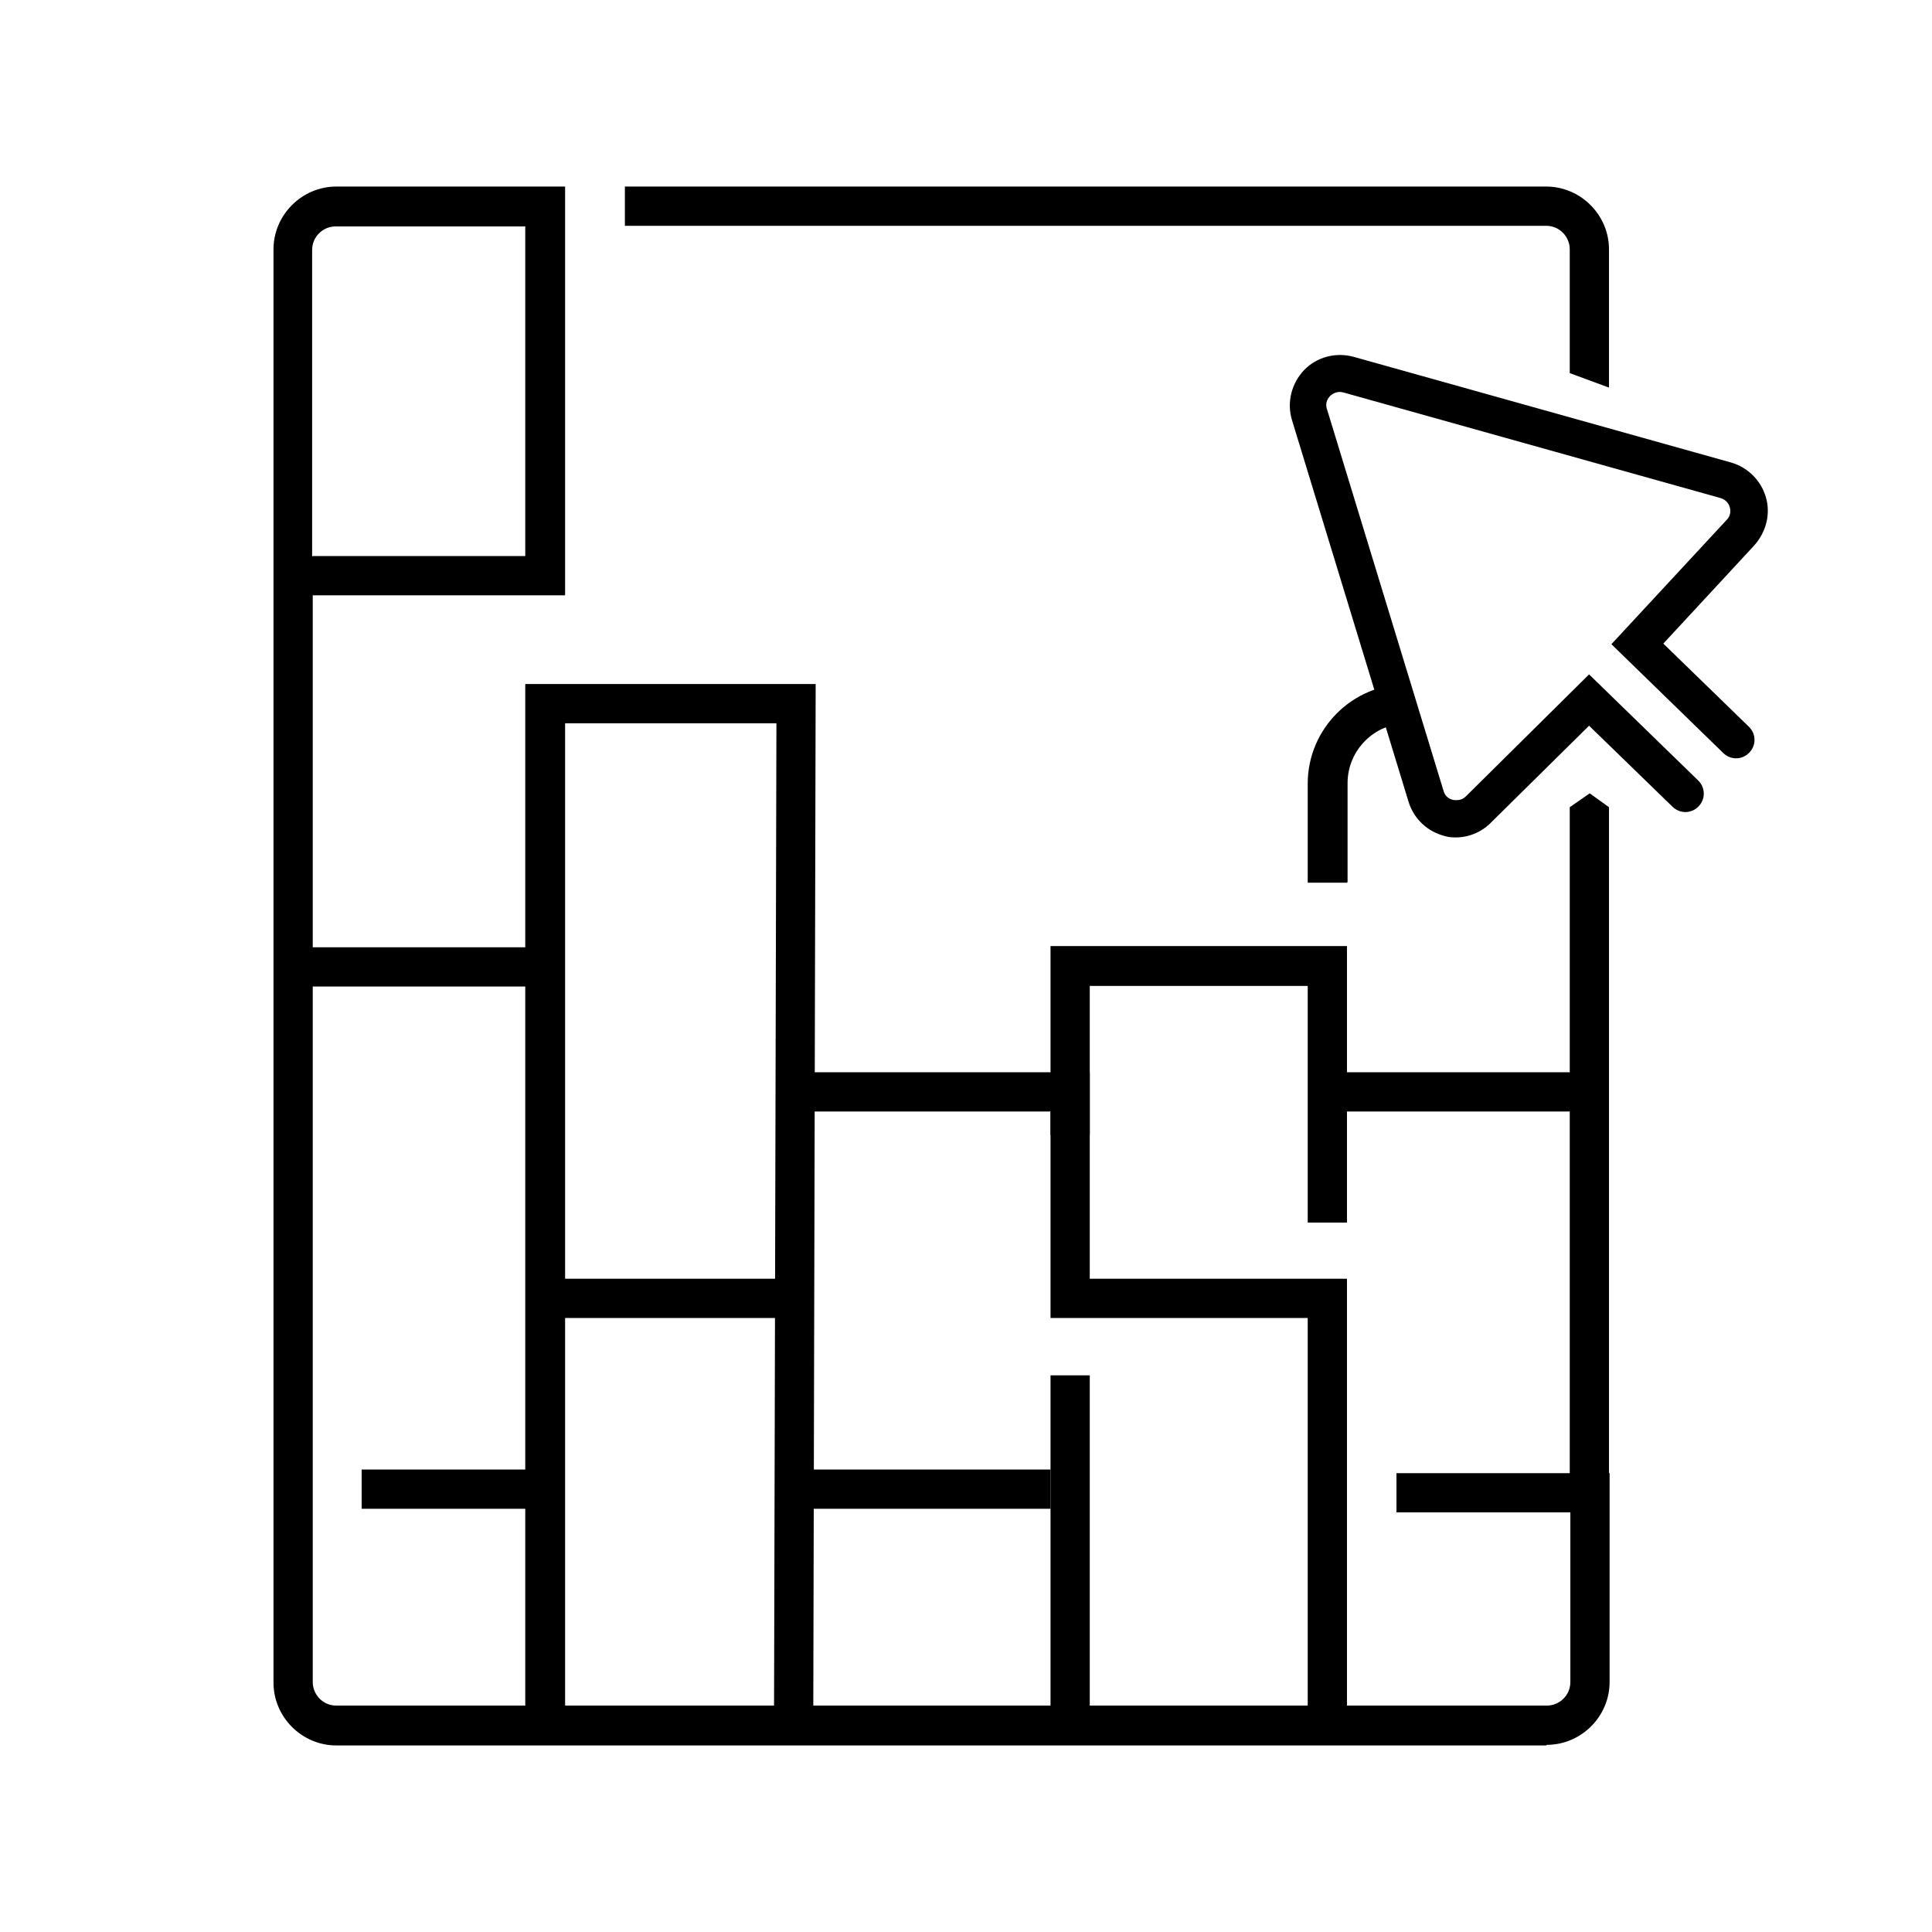 <?xml version="1.0" encoding="UTF-8"?>
<svg id="a" xmlns="http://www.w3.org/2000/svg" version="1.1" viewBox="0 0 320 320">
  <!-- Generator: Adobe Illustrator 29.5.1, SVG Export Plug-In . SVG Version: 2.1.0 Build 141)  -->
  <rect x="90.3" y="211.8" width="40.7" height="6.5"/>
  <rect x="221.2" y="177.6" width="40.7" height="6.5"/>
  <rect x="133.3" y="243.4" width="40.7" height="6.5"/>
  <rect x="59.9" y="243.4" width="31.2" height="6.5"/>
  <rect x="50.4" y="156.9" width="40.7" height="6.5"/>
  <polygon points="134.7 285.8 128.2 285.8 128.6 119.8 93.6 119.8 93.6 285.8 87 285.8 87 113.3 135.1 113.3 134.7 285.8"/>
  <rect x="174" y="227.8" width="6.5" height="58"/>
  <polygon points="223.1 285.8 216.6 285.8 216.6 218.3 174 218.3 174 184.1 130.4 184.1 130.4 177.6 180.5 177.6 180.5 211.8 223.1 211.8 223.1 285.8"/>
  <path d="M266.5,64.2l-6.5-2.4v-20.5c0-2.1-1.7-3.9-3.9-3.9H103.5v-6.5h152.6c5.7,0,10.4,4.7,10.4,10.4v22.9Z"/>
  <path d="M223.1,146.2h-6.5v-16.4c0-9.1,7.4-16.5,16.5-16.5v6.5c-5.5,0-9.9,4.5-9.9,9.9v16.4Z"/>
  <polygon points="266.5 247.4 260 247.4 260 133.7 263.3 131.4 266.5 133.7 266.5 247.4"/>
  <path d="M256.1,289.1H55.7c-5.7,0-10.4-4.7-10.4-10.4V41.3c0-5.7,4.7-10.4,10.4-10.4h37.9v67.7s-41.8,0-41.8,0v180c0,2.1,1.7,3.9,3.9,3.9h200.5c2.1,0,3.9-1.7,3.9-3.9v-28.1h-28.8v-6.5h35.3v34.6c0,5.7-4.7,10.4-10.4,10.4ZM51.8,92.1h35.2v-54.6h-31.4c-2.1,0-3.9,1.7-3.9,3.9v50.8Z"/>
  <path d="M241.3,138.7c-.6,0-1.3,0-1.9-.2-2.9-.7-5.2-2.8-6.1-5.7l-19.3-63.2c-.9-2.9-.1-6.1,2-8.3s5.3-3,8.2-2.2l62.5,17.5c2.8.8,5,3,5.8,5.8.8,2.8,0,5.8-2,8l-15,16.2,14.2,13.8c1.2,1.2,1.2,3.1,0,4.3-1.2,1.2-3.1,1.2-4.3,0l-18.5-18,19.1-20.6c.8-.8.6-1.8.5-2.1-.1-.4-.5-1.2-1.5-1.5l-62.5-17.5c-1.1-.3-1.9.3-2.2.6-.3.3-.9,1.1-.5,2.2l19.3,63.2c.3,1.1,1.2,1.4,1.6,1.5.4,0,1.3.2,2.1-.6l20.4-20.2,18.1,17.6c1.2,1.2,1.2,3.1,0,4.3-1.2,1.2-3.1,1.2-4.3,0l-13.8-13.4-16.1,15.9c-1.5,1.6-3.7,2.6-5.9,2.6Z"/>
  <polygon points="223.1 202.5 216.6 202.5 216.6 163.3 180.5 163.3 180.5 188 174 188 174 156.7 223.1 156.7 223.1 202.5"/>
</svg>